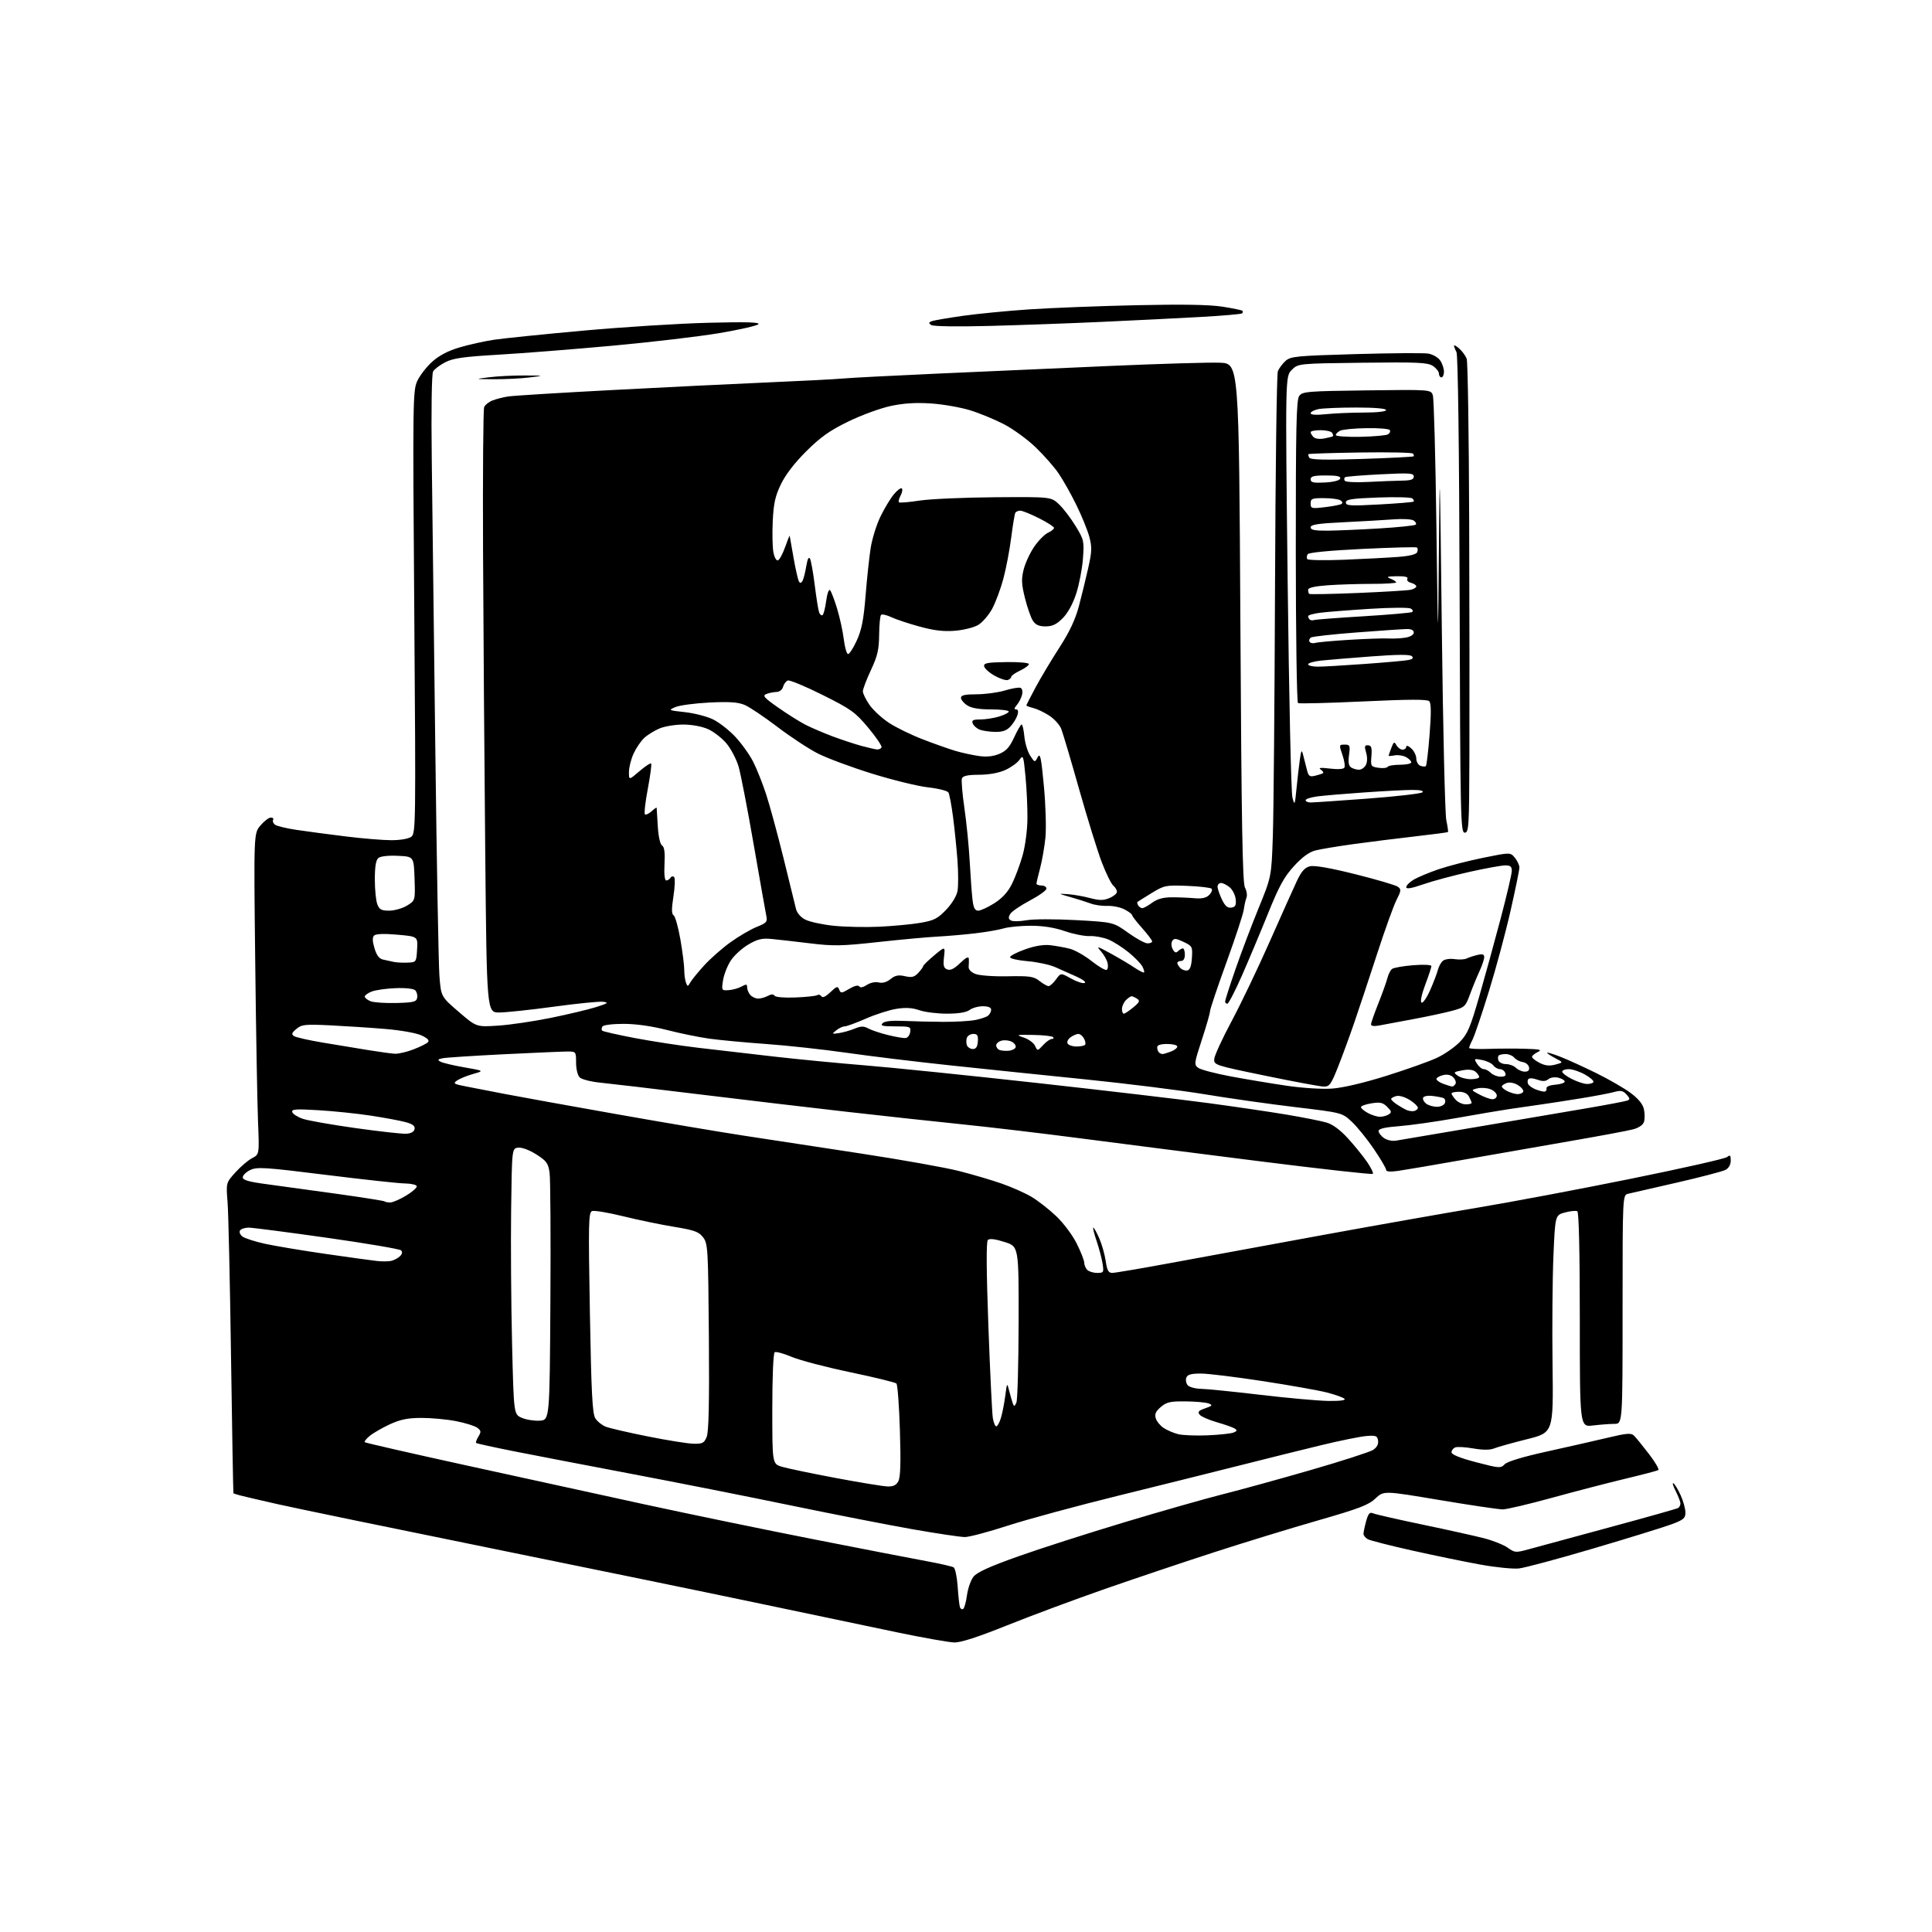 <?xml version="1.0" encoding="UTF-8" standalone="no"?>
<svg 
  version="1.1" 
  xmlns="http://www.w3.org/2000/svg" 
  xmlns:xlink="http://www.w3.org/1999/xlink" 
  xmlns:svg="http://www.w3.org/2000/svg"
  xmlns:rdf="http://www.w3.org/1999/02/22-rdf-syntax-ns#"
  xmlns:cc="http://creativecommons.org/ns#"
  xmlns:dc="http://purl.org/dc/elements/1.1/"
  viewBox="0 0 768 768"
  width="768"
  height="768"
>
<style>svg {background-color: white; }</style>"
<path stroke="none" fill="black" fill-rule="evenodd" d="M379.34,652.90C377.23,652.85 367.18,651.07 357.00,648.96C346.82,646.85 322.30,641.71 302.50,637.53C282.70,633.36 234.32,623.41 195.00,615.42C155.68,607.43 117.65,599.57 110.50,597.96C103.35,596.35 96.49,594.74 95.25,594.40C94.01,594.05 92.91,593.71 92.80,593.63C92.70,593.56 92.26,569.20 91.84,539.50C91.42,509.80 90.80,482.05 90.46,477.84C89.85,470.17 89.85,470.17 93.60,466.02C95.66,463.74 98.64,461.20 100.23,460.38C103.10,458.89 103.10,458.89 102.56,445.70C102.27,438.44 101.76,409.73 101.45,381.91C100.87,331.31 100.87,331.31 103.52,328.16C104.98,326.42 106.84,325.00 107.65,325.00C108.46,325.00 108.87,325.40 108.57,325.89C108.27,326.37 108.58,327.23 109.26,327.79C109.94,328.35 113.88,329.30 118.00,329.91C122.12,330.53 130.90,331.69 137.50,332.50C144.10,333.32 152.23,333.99 155.56,333.99C159.09,334.00 162.39,333.43 163.47,332.64C165.27,331.33 165.31,328.27 164.68,243.39C164.05,159.52 164.11,155.32 165.85,151.50C166.86,149.30 169.53,145.84 171.78,143.81C174.55,141.32 178.07,139.47 182.68,138.10C186.43,136.99 192.65,135.61 196.50,135.04C200.35,134.47 216.32,132.84 232.00,131.42C247.68,130.00 269.95,128.60 281.50,128.31C296.81,127.92 302.22,128.08 301.45,128.89C300.88,129.49 293.90,131.08 285.95,132.42C278.00,133.76 258.90,136.01 243.50,137.42C228.10,138.83 207.72,140.44 198.21,140.99C184.29,141.80 180.17,142.38 177.02,143.99C174.87,145.09 172.68,146.74 172.16,147.67C171.60,148.67 171.39,162.74 171.63,182.43C171.86,200.62 172.49,252.40 173.04,297.50C173.59,342.60 174.33,383.25 174.67,387.84C175.31,396.17 175.31,396.17 182.34,402.22C189.37,408.27 189.37,408.27 197.93,407.71C202.65,407.41 212.12,406.01 219.00,404.61C225.88,403.21 233.97,401.28 237.00,400.32C241.70,398.83 242.10,398.53 239.75,398.22C238.23,398.03 229.46,398.90 220.25,400.16C211.04,401.42 201.25,402.46 198.50,402.48C193.50,402.50 193.50,402.50 192.89,339.00C192.55,304.07 192.16,250.30 192.02,219.50C191.89,188.70 192.08,162.75 192.46,161.84C192.84,160.93 194.35,159.73 195.82,159.17C197.29,158.61 200.07,157.90 202.00,157.60C203.93,157.29 222.60,156.14 243.50,155.04C264.40,153.93 292.30,152.57 305.50,152.00C318.70,151.44 331.98,150.75 335.00,150.47C338.02,150.19 355.12,149.30 373.00,148.50C390.88,147.70 421.70,146.33 441.50,145.46C461.30,144.59 480.88,144.01 485.00,144.19C492.50,144.50 492.50,144.50 493.07,247.50C493.51,327.51 493.92,351.02 494.89,352.83C495.59,354.11 495.86,355.91 495.49,356.83C495.13,357.75 494.65,359.89 494.42,361.59C494.20,363.29 491.10,372.74 487.52,382.59C483.95,392.44 481.02,401.15 481.01,401.95C481.01,402.75 479.54,407.85 477.76,413.29C474.68,422.69 474.61,423.24 476.32,424.49C477.31,425.21 483.15,426.75 489.31,427.90C495.46,429.05 505.45,430.71 511.50,431.60C517.76,432.52 525.52,433.01 529.50,432.73C533.86,432.42 542.06,430.49 551.23,427.62C559.33,425.08 568.37,421.85 571.31,420.46C574.26,419.06 578.29,416.25 580.28,414.21C583.39,411.01 584.45,408.51 588.05,396.00C590.34,388.02 594.18,374.07 596.57,365.00C598.96,355.93 600.94,347.49 600.96,346.25C600.99,344.48 600.44,344.00 598.37,344.00C596.92,344.00 590.51,345.17 584.12,346.59C577.73,348.02 569.46,350.24 565.75,351.53C561.04,353.17 559.00,353.51 559.00,352.65C559.00,351.98 560.36,350.63 562.01,349.65C563.67,348.67 568.16,346.81 571.99,345.50C575.82,344.20 583.78,342.16 589.68,340.96C600.41,338.79 600.41,338.79 602.21,341.01C603.19,342.22 604.00,343.96 603.99,344.86C603.99,345.76 602.41,353.48 600.48,362.00C598.56,370.52 594.68,384.93 591.88,394.00C589.07,403.07 586.15,411.72 585.39,413.20C584.62,414.69 584.00,416.20 584.00,416.56C584.00,416.92 587.49,417.10 591.75,416.95C596.01,416.80 602.65,416.78 606.50,416.91C612.34,417.10 613.13,417.31 611.25,418.22C610.01,418.82 609.00,419.68 609.00,420.13C609.00,420.58 610.35,421.65 612.00,422.50C614.18,423.63 615.90,423.82 618.25,423.20C621.50,422.34 621.50,422.34 618.25,420.65C616.46,419.71 615.00,418.74 615.00,418.49C615.00,418.24 617.36,418.95 620.25,420.07C623.14,421.20 629.55,424.12 634.50,426.56C639.45,428.99 645.60,432.54 648.16,434.44C651.27,436.74 653.04,438.89 653.48,440.92C653.85,442.59 653.86,444.86 653.51,445.96C653.12,447.18 651.45,448.33 649.19,448.93C647.16,449.47 636.27,451.51 625.00,453.46C613.73,455.41 594.60,458.76 582.50,460.89C570.40,463.03 558.36,465.08 555.75,465.45C552.54,465.90 551.00,465.76 551.00,465.02C551.00,464.41 548.80,460.67 546.10,456.70C543.41,452.74 539.47,447.88 537.35,445.91C533.50,442.32 533.50,442.32 515.00,440.11C504.82,438.90 488.62,436.61 479.00,435.01C469.38,433.42 447.77,430.72 431.00,429.02C414.23,427.32 389.93,424.80 377.00,423.42C364.07,422.05 345.85,419.83 336.50,418.49C327.15,417.16 312.75,415.58 304.50,415.00C296.25,414.41 286.12,413.46 282.00,412.89C277.88,412.32 270.25,410.76 265.05,409.42C259.03,407.88 252.78,407.00 247.85,407.00C243.45,407.00 239.83,407.46 239.46,408.07C239.10,408.65 239.06,409.39 239.37,409.70C239.68,410.01 245.46,411.33 252.22,412.62C258.97,413.91 270.35,415.66 277.50,416.50C284.65,417.34 298.15,418.90 307.50,419.98C316.85,421.05 333.16,422.63 343.75,423.49C354.33,424.34 385.16,427.50 412.25,430.50C439.34,433.50 470.05,437.11 480.50,438.52C490.95,439.93 504.90,441.98 511.50,443.09C518.10,444.20 525.21,445.61 527.31,446.23C529.77,446.95 532.78,449.17 535.81,452.50C538.39,455.32 541.80,459.53 543.40,461.84C544.99,464.15 546.03,466.30 545.71,466.63C545.38,466.95 525.18,464.70 500.81,461.63C476.44,458.55 444.35,454.45 429.50,452.51C414.65,450.57 393.73,448.09 383.00,446.99C372.27,445.90 351.35,443.62 336.50,441.94C321.65,440.25 295.10,437.11 277.50,434.96C259.90,432.81 242.43,430.75 238.68,430.38C234.92,430.01 231.21,429.07 230.43,428.28C229.62,427.48 229.00,424.93 229.00,422.43C229.00,418.10 228.93,418.00 225.75,417.99C223.96,417.99 212.60,418.47 200.50,419.07C188.40,419.67 177.38,420.39 176.01,420.66C173.98,421.07 173.81,421.32 175.10,422.04C175.97,422.52 180.24,423.54 184.59,424.29C192.50,425.67 192.50,425.67 188.03,426.93C185.57,427.63 182.72,428.79 181.69,429.51C180.00,430.69 180.35,430.92 185.16,431.86C188.10,432.44 195.22,433.82 201.00,434.93C206.78,436.04 226.57,439.62 245.00,442.88C263.43,446.15 286.15,449.98 295.50,451.41C304.85,452.83 325.77,456.03 342.00,458.51C358.23,460.98 375.89,464.13 381.24,465.50C386.60,466.86 394.21,469.11 398.14,470.48C402.07,471.85 407.36,474.19 409.89,475.67C412.43,477.16 416.86,480.60 419.74,483.32C422.70,486.11 426.29,490.90 427.99,494.29C429.65,497.61 431.00,501.06 431.00,501.96C431.00,502.86 431.54,504.14 432.20,504.80C432.86,505.46 434.63,506.00 436.14,506.00C438.74,506.00 438.84,505.81 438.28,502.25C437.95,500.19 436.88,496.14 435.90,493.25C434.91,490.36 434.33,488.00 434.61,488.00C434.89,488.00 435.95,489.91 436.97,492.25C438.00,494.59 439.15,498.64 439.53,501.25C440.08,505.03 440.62,506.00 442.15,506.00C443.21,506.00 453.84,504.19 465.79,501.98C477.73,499.77 504.60,494.83 525.50,491.00C546.40,487.18 574.30,482.25 587.50,480.04C600.70,477.84 628.08,472.68 648.33,468.57C668.59,464.47 685.81,460.58 686.58,459.93C687.74,458.97 688.00,459.22 688.00,461.34C688.00,462.93 687.20,464.36 685.93,465.04C684.80,465.64 676.14,467.91 666.68,470.08C657.23,472.24 648.49,474.25 647.25,474.53C645.00,475.04 645.00,475.04 645.00,520.52C645.00,566.00 645.00,566.00 641.75,566.01C639.96,566.01 636.14,566.30 633.25,566.65C628.00,567.28 628.00,567.28 628.00,524.70C628.00,498.06 627.63,481.89 627.02,481.51C626.49,481.18 624.28,481.39 622.13,481.97C618.21,483.02 618.21,483.02 617.51,499.26C617.13,508.19 616.97,527.65 617.16,542.49C617.50,569.48 617.50,569.48 607.00,572.11C601.23,573.55 595.37,575.19 593.98,575.75C592.29,576.44 589.58,576.45 585.72,575.79C582.56,575.24 579.30,575.05 578.49,575.37C577.67,575.68 577.00,576.56 577.00,577.31C577.00,578.21 580.37,579.58 586.75,581.25C595.96,583.66 596.59,583.71 598.12,582.08C599.14,581.00 605.29,579.13 614.62,577.07C622.81,575.27 633.71,572.79 638.85,571.57C646.81,569.68 648.41,569.55 649.59,570.73C650.35,571.49 653.01,574.76 655.49,577.99C657.98,581.23 659.65,584.10 659.20,584.38C658.75,584.66 652.78,586.22 645.94,587.86C639.10,589.50 626.00,592.90 616.84,595.42C607.68,597.94 598.91,600.00 597.34,600.01C595.78,600.01 584.50,598.34 572.27,596.29C550.05,592.56 550.05,592.56 546.77,595.66C544.04,598.25 540.29,599.69 524.00,604.37C513.27,607.45 494.82,613.10 483.00,616.93C471.18,620.75 451.60,627.33 439.50,631.54C427.40,635.75 409.78,642.31 400.34,646.10C388.74,650.76 381.93,652.97 379.34,652.90zM382.86,639.59C383.34,639.29 384.03,636.83 384.39,634.13C384.75,631.43 385.91,628.12 386.97,626.77C388.35,625.01 393.37,622.73 404.70,618.70C413.39,615.61 432.43,609.50 447.00,605.12C461.57,600.74 479.12,595.74 486.00,594.01C492.88,592.29 508.62,587.95 521.00,584.37C533.38,580.79 544.54,577.19 545.81,576.37C547.31,575.40 548.01,574.10 547.81,572.69C547.54,570.76 546.99,570.54 543.17,570.84C540.79,571.03 532.69,572.67 525.17,574.49C517.65,576.31 503.40,579.85 493.50,582.36C483.60,584.87 461.77,590.30 445.00,594.44C428.23,598.57 408.24,603.99 400.58,606.48C392.93,608.96 385.27,611.00 383.56,611.00C381.85,611.00 372.59,609.62 362.98,607.94C353.37,606.25 331.55,601.99 314.50,598.46C297.45,594.93 269.10,589.31 251.50,585.98C233.90,582.64 212.79,578.58 204.59,576.96C196.38,575.33 189.49,573.82 189.27,573.60C189.04,573.38 189.46,572.22 190.18,571.04C191.32,569.17 191.26,568.70 189.70,567.54C188.71,566.81 184.89,565.62 181.20,564.91C177.52,564.20 171.33,563.63 167.45,563.64C162.06,563.67 159.10,564.27 154.95,566.19C151.95,567.58 148.38,569.64 147.00,570.77C145.62,571.90 144.72,573.04 145.00,573.30C145.28,573.56 163.28,577.68 185.00,582.44C206.72,587.21 238.90,594.24 256.50,598.07C274.10,601.89 304.25,608.12 323.50,611.90C342.75,615.69 362.88,619.59 368.23,620.57C373.59,621.56 378.47,622.67 379.09,623.05C379.70,623.44 380.42,626.84 380.68,630.62C380.94,634.41 381.34,638.09 381.57,638.81C381.80,639.54 382.38,639.88 382.86,639.59zM603.76,623.49C601.42,623.74 594.58,623.05 588.56,621.96C582.54,620.88 570.40,618.38 561.58,616.41C552.76,614.44 544.74,612.40 543.77,611.88C542.80,611.36 542.00,610.38 542.01,609.71C542.01,609.05 542.49,606.78 543.07,604.67C543.92,601.63 544.49,600.99 545.82,601.57C546.74,601.97 555.60,603.99 565.50,606.06C575.40,608.12 586.41,610.57 589.96,611.49C593.51,612.41 597.74,614.10 599.36,615.25C602.18,617.26 602.51,617.29 607.90,615.80C610.98,614.94 625.35,611.04 639.84,607.13C654.32,603.22 666.58,599.76 667.09,599.45C667.59,599.14 668.00,598.33 668.00,597.65C668.00,596.98 667.15,594.76 666.11,592.72C665.08,590.69 664.67,589.30 665.22,589.63C665.76,589.97 667.05,592.10 668.08,594.37C669.11,596.64 669.97,599.71 669.98,601.18C670.00,603.52 669.30,604.12 664.47,605.93C661.43,607.06 647.49,611.38 633.48,615.51C619.48,619.65 606.11,623.24 603.76,623.49zM352.71,590.88C355.08,590.97 356.24,590.42 357.11,588.80C357.95,587.22 358.13,581.48 357.73,568.69C357.43,558.84 356.80,550.41 356.34,549.97C355.88,549.52 347.63,547.50 338.02,545.49C328.40,543.48 317.92,540.73 314.72,539.38C311.53,538.04 308.48,537.20 307.96,537.53C307.40,537.87 307.00,547.18 307.00,560.02C307.00,581.92 307.00,581.92 310.84,583.07C312.95,583.70 322.52,585.69 332.09,587.50C341.67,589.30 350.95,590.82 352.71,590.88zM275.63,573.90C279.25,573.99 279.90,573.65 280.91,571.21C281.74,569.22 281.99,557.76 281.79,531.46C281.51,496.33 281.40,494.37 279.51,491.88C277.81,489.64 276.13,489.03 268.01,487.69C262.78,486.84 253.64,484.94 247.70,483.48C241.76,482.02 236.20,481.09 235.34,481.42C233.95,481.96 233.86,486.27 234.49,521.76C235.06,553.89 235.48,561.94 236.65,563.79C237.45,565.06 239.32,566.56 240.80,567.14C242.29,567.72 249.80,569.46 257.50,571.00C265.20,572.54 273.36,573.85 275.63,573.90zM480.00,570.57C484.68,570.37 489.33,569.87 490.33,569.47C491.78,568.88 491.88,568.54 490.83,567.87C490.10,567.40 486.92,566.28 483.77,565.38C480.61,564.48 477.52,563.12 476.89,562.37C475.97,561.26 476.40,560.76 479.07,559.83C481.98,558.81 482.15,558.57 480.45,557.90C479.38,557.48 475.26,557.11 471.31,557.07C465.17,557.01 463.72,557.34 461.43,559.31C459.39,561.07 458.91,562.15 459.45,563.84C459.83,565.06 461.25,566.78 462.60,567.66C463.95,568.54 466.50,569.64 468.28,570.09C470.05,570.55 475.32,570.76 480.00,570.57zM396.04,567.00C396.48,567.00 397.30,565.54 397.85,563.75C398.41,561.96 399.19,558.02 399.59,555.00C400.31,549.50 400.31,549.50 401.20,553.00C401.69,554.92 402.34,557.17 402.65,558.00C403.10,559.20 403.38,559.10 404.04,557.50C404.49,556.40 404.88,542.00 404.92,525.50C404.97,495.50 404.97,495.50 399.33,493.71C395.56,492.51 393.35,492.25 392.68,492.92C392.02,493.58 392.09,504.99 392.90,527.21C393.57,545.52 394.37,561.96 394.67,563.75C394.98,565.54 395.59,567.00 396.04,567.00zM214.50,564.74C218.50,564.50 218.50,564.50 218.79,517.50C218.95,491.65 218.81,468.56 218.47,466.18C217.93,462.40 217.28,461.50 213.18,458.89C210.44,457.16 207.46,456.04 206.00,456.21C203.50,456.50 203.50,456.50 203.18,481.00C203.01,494.48 203.17,518.26 203.55,533.85C204.23,562.19 204.23,562.19 207.37,563.58C209.09,564.35 212.30,564.86 214.50,564.74zM527.95,556.89C532.70,556.96 535.05,556.65 534.44,556.04C533.91,555.51 530.79,554.39 527.49,553.55C524.20,552.70 512.73,550.67 502.00,549.02C491.27,547.37 480.19,546.01 477.36,546.01C473.52,546.00 472.05,546.41 471.59,547.63C471.25,548.52 471.48,549.87 472.11,550.63C472.73,551.38 475.10,552.03 477.37,552.08C479.64,552.12 490.27,553.19 501.00,554.46C511.73,555.73 523.85,556.82 527.95,556.89zM155.50,501.22C156.60,500.98 158.16,500.16 158.96,499.40C159.90,498.51 160.07,497.67 159.44,497.04C158.91,496.51 145.67,494.26 130.02,492.04C114.36,489.82 100.33,488.00 98.84,488.00C97.34,488.00 95.80,488.52 95.41,489.15C95.01,489.79 95.47,490.87 96.42,491.57C97.38,492.26 101.38,493.55 105.33,494.42C109.27,495.29 120.15,497.11 129.50,498.46C138.85,499.81 148.07,501.08 150.00,501.28C151.93,501.49 154.40,501.46 155.50,501.22zM155.13,478.00C156.11,478.00 158.96,476.77 161.46,475.26C163.96,473.75 165.85,472.06 165.67,471.51C165.48,470.95 163.35,470.47 160.92,470.44C158.49,470.41 144.35,468.87 129.49,467.02C105.26,464.00 102.18,463.81 99.49,465.09C97.85,465.88 96.50,467.19 96.50,468.00C96.50,469.10 98.88,469.79 106.00,470.73C111.22,471.43 123.82,473.16 134.00,474.58C144.17,476.00 152.68,477.35 152.91,477.58C153.14,477.81 154.14,478.00 155.13,478.00zM554.90,453.43C556.33,453.18 570.77,450.73 587.00,447.99C603.23,445.26 623.02,441.89 631.00,440.51C638.98,439.14 646.12,437.78 646.89,437.49C648.02,437.06 647.96,436.61 646.57,435.08C645.18,433.54 644.27,433.36 641.61,434.10C639.82,434.59 633.89,435.72 628.43,436.60C622.97,437.49 615.80,438.60 612.50,439.06C609.20,439.53 603.58,440.34 600.00,440.87C596.42,441.40 586.98,443.00 579.00,444.43C571.02,445.85 560.79,447.31 556.25,447.66C550.49,448.10 548.00,448.69 548.00,449.59C548.00,450.30 548.97,451.56 550.15,452.39C551.33,453.22 553.46,453.69 554.90,453.43zM161.49,450.68C163.42,450.56 164.60,449.90 164.80,448.81C165.04,447.57 164.05,446.82 161.18,446.05C159.01,445.46 152.80,444.31 147.37,443.48C141.94,442.65 132.60,441.68 126.61,441.33C117.49,440.78 115.80,440.91 116.19,442.09C116.44,442.87 118.37,444.07 120.46,444.77C122.55,445.47 131.97,447.12 141.38,448.44C150.80,449.77 159.85,450.77 161.49,450.68zM548.50,443.94C549.60,443.96 551.17,443.54 552.00,443.02C553.29,442.20 553.21,441.78 551.43,439.99C549.72,438.28 548.63,438.03 545.18,438.59C542.88,438.95 541.00,439.63 541.00,440.10C541.00,440.56 542.24,441.61 543.75,442.43C545.26,443.25 547.40,443.93 548.50,443.94zM561.92,441.69C562.70,441.59 563.46,441.05 563.62,440.50C563.78,439.95 562.38,438.52 560.51,437.33C558.53,436.07 556.24,435.39 555.05,435.70C553.92,435.99 553.00,436.52 553.00,436.88C553.00,437.23 554.01,438.19 555.25,439.01C556.49,439.83 558.17,440.81 559.00,441.19C559.83,441.57 561.14,441.80 561.92,441.69zM571.14,439.97C572.62,439.99 574.05,439.32 574.38,438.46C574.70,437.62 574.41,436.72 573.73,436.46C573.05,436.21 571.05,435.84 569.29,435.64C567.51,435.43 565.91,435.77 565.70,436.39C565.49,437.00 566.04,438.05 566.91,438.72C567.79,439.39 569.69,439.95 571.14,439.97zM582.65,439.00C583.94,439.00 585.00,438.75 585.00,438.43C585.00,438.12 584.53,437.00 583.96,435.93C583.30,434.69 581.87,434.00 579.96,434.00C578.33,434.00 577.00,434.30 577.00,434.67C577.00,435.04 577.74,436.17 578.65,437.17C579.57,438.18 581.37,439.00 582.65,439.00zM593.25,436.96C594.21,436.98 595.00,436.31 595.00,435.48C595.00,434.64 593.84,433.51 592.43,432.97C591.02,432.44 588.70,432.29 587.28,432.64C584.70,433.29 584.70,433.29 588.10,435.10C589.97,436.10 592.29,436.94 593.25,436.96zM603.19,434.93C604.12,434.97 605.15,434.57 605.47,434.04C605.80,433.52 604.95,432.36 603.58,431.46C602.11,430.50 600.26,430.10 599.05,430.48C597.92,430.84 597.00,431.49 597.00,431.91C597.00,432.34 598.01,433.18 599.25,433.78C600.49,434.38 602.26,434.90 603.19,434.93zM613.75,433.94C614.44,433.97 614.89,433.44 614.75,432.75C614.59,431.97 615.90,431.38 618.25,431.19C620.31,431.02 622.00,430.47 622.00,429.96C622.00,429.45 620.87,428.75 619.49,428.41C618.06,428.05 616.34,428.30 615.51,428.99C614.43,429.89 613.25,429.94 611.04,429.16C609.19,428.52 607.82,428.48 607.46,429.06C607.14,429.58 607.18,430.48 607.54,431.07C607.91,431.66 609.17,432.53 610.35,433.01C611.53,433.48 613.06,433.90 613.75,433.94zM526.12,431.93C524.68,431.89 514.27,429.95 503.00,427.62C482.91,423.48 482.50,423.35 482.68,420.95C482.78,419.60 485.87,412.88 489.55,406.00C493.23,399.12 500.02,384.95 504.64,374.50C509.26,364.05 514.14,353.15 515.50,350.27C517.33,346.39 518.65,344.87 520.68,344.37C522.47,343.92 528.66,344.99 538.75,347.51C547.18,349.62 554.79,351.86 555.66,352.49C557.07,353.52 557.01,354.05 555.15,357.71C554.01,359.95 550.53,369.59 547.43,379.14C544.33,388.69 540.24,401.00 538.35,406.50C536.46,412.00 533.53,419.99 531.83,424.25C529.06,431.22 528.48,431.99 526.12,431.93zM577.19,431.92C577.57,431.96 578.19,431.51 578.56,430.90C578.93,430.30 578.55,429.12 577.70,428.27C576.69,427.26 575.29,426.96 573.58,427.39C572.16,427.75 571.00,428.44 571.00,428.94C571.00,429.43 572.24,430.29 573.75,430.84C575.26,431.39 576.81,431.88 577.19,431.92zM630.69,430.89C631.90,430.95 633.12,430.62 633.40,430.16C633.69,429.70 632.19,428.35 630.07,427.16C627.96,425.97 625.05,425.00 623.61,425.00C622.18,425.00 621.00,425.45 621.00,425.99C621.00,426.54 622.69,427.84 624.75,428.88C626.81,429.93 629.49,430.83 630.69,430.89zM584.69,429.00C586.51,429.00 588.00,428.61 588.00,428.12C588.00,427.64 587.33,426.69 586.51,426.01C585.53,425.20 583.73,425.02 581.27,425.48C577.76,426.14 577.64,426.27 579.45,427.59C580.51,428.37 582.87,429.00 584.69,429.00zM596.54,428.00C598.26,428.00 598.77,427.58 598.36,426.50C598.05,425.68 597.10,425.00 596.25,425.00C595.41,425.00 594.22,424.33 593.61,423.51C593.00,422.70 590.99,421.73 589.15,421.37C585.92,420.73 585.85,420.79 587.14,422.86C587.88,424.03 589.08,425.00 589.81,425.00C590.54,425.00 591.82,425.68 592.64,426.50C593.47,427.32 595.22,428.00 596.54,428.00zM606.14,426.00C607.51,426.00 608.04,425.44 607.81,424.25C607.63,423.29 606.50,422.36 605.31,422.19C604.12,422.02 602.61,421.23 601.95,420.44C601.29,419.65 599.76,419.00 598.54,419.00C597.33,419.00 596.06,419.27 595.74,419.60C595.41,419.93 595.38,420.83 595.68,421.60C595.97,422.37 597.32,423.00 598.68,423.00C600.03,423.00 601.82,423.68 602.64,424.50C603.47,425.32 605.04,426.00 606.14,426.00zM157.00,418.88C158.38,418.94 161.64,418.19 164.26,417.19C166.87,416.20 169.49,414.91 170.07,414.33C170.80,413.60 170.06,412.78 167.60,411.62C165.59,410.66 159.48,409.56 153.29,409.04C147.36,408.54 137.47,407.89 131.33,407.59C121.24,407.11 119.93,407.25 117.83,409.01C115.96,410.57 115.77,411.14 116.87,411.86C117.62,412.36 122.80,413.53 128.37,414.46C133.94,415.39 142.10,416.74 146.50,417.45C150.90,418.17 155.62,418.81 157.00,418.88zM462.10,419.00C462.52,419.00 464.02,418.56 465.43,418.02C466.85,417.49 468.00,416.59 468.00,416.02C468.00,415.46 466.20,415.00 464.00,415.00C461.33,415.00 460.00,415.44 460.00,416.33C460.00,417.07 460.30,417.97 460.67,418.33C461.03,418.70 461.68,419.00 462.10,419.00zM400.92,417.69C402.26,417.59 403.52,416.97 403.73,416.32C403.95,415.67 403.27,414.68 402.22,414.12C401.18,413.56 399.35,413.36 398.16,413.67C396.97,413.98 396.00,414.82 396.00,415.53C396.00,416.25 396.56,417.07 397.25,417.36C397.94,417.65 399.59,417.80 400.92,417.69zM414.66,415.43C415.89,414.09 417.45,413.00 418.12,413.00C418.79,413.00 419.00,412.67 418.59,412.26C418.19,411.85 414.62,411.46 410.68,411.40C403.92,411.28 403.70,411.34 407.00,412.46C408.93,413.11 410.93,414.59 411.45,415.74C412.41,417.85 412.41,417.85 414.66,415.43zM386.72,417.00C387.98,417.00 388.56,416.13 388.71,414.00C388.88,411.60 388.52,411.00 386.93,411.00C385.83,411.00 384.68,411.68 384.36,412.50C384.05,413.32 384.05,414.68 384.36,415.50C384.68,416.32 385.74,417.00 386.72,417.00zM427.89,416.00C429.42,416.00 430.95,415.72 431.30,415.37C431.65,415.02 431.48,413.90 430.93,412.87C430.38,411.84 429.36,411.00 428.66,411.00C427.96,411.00 426.55,411.61 425.54,412.35C424.52,413.09 424.01,414.21 424.41,414.85C424.80,415.48 426.37,416.00 427.89,416.00zM360.00,412.64C360.82,412.55 361.64,411.47 361.82,410.24C362.12,408.12 361.79,408.00 355.87,408.00C350.85,408.00 349.85,407.75 350.85,406.75C351.69,405.91 354.48,405.61 359.30,405.83C363.26,406.01 370.32,406.18 375.00,406.20C379.68,406.22 385.30,405.91 387.50,405.50C389.70,405.09 392.06,404.31 392.75,403.76C393.44,403.21 394.00,402.14 394.00,401.38C394.00,400.49 392.83,400.00 390.69,400.00C388.87,400.00 386.51,400.66 385.44,401.47C384.17,402.43 381.08,402.94 376.50,402.95C372.65,402.96 367.70,402.35 365.50,401.59C362.65,400.60 360.02,400.44 356.34,401.03C353.50,401.48 348.02,403.24 344.17,404.93C340.32,406.62 336.54,408.00 335.77,408.00C335.01,408.00 333.51,408.70 332.44,409.56C330.59,411.04 330.64,411.10 333.50,410.67C335.15,410.43 337.94,409.64 339.69,408.92C342.28,407.85 343.34,407.84 345.25,408.87C346.55,409.56 350.06,410.73 353.05,411.46C356.05,412.20 359.18,412.73 360.00,412.64zM548.25,407.65C546.25,408.03 545.00,407.86 545.00,407.21C545.00,406.63 546.32,402.85 547.93,398.83C549.53,394.80 551.15,390.28 551.52,388.79C551.89,387.30 552.71,385.67 553.35,385.18C553.98,384.68 557.76,384.01 561.75,383.69C565.91,383.36 569.00,383.51 569.00,384.04C569.00,384.54 567.90,387.88 566.55,391.45C565.10,395.33 564.50,398.19 565.08,398.55C565.61,398.88 567.15,396.65 568.50,393.61C569.84,390.56 571.23,386.95 571.57,385.57C571.91,384.20 572.82,382.56 573.59,381.93C574.35,381.29 576.45,380.99 578.24,381.27C580.03,381.54 582.17,381.43 583.00,381.02C583.83,380.61 585.74,379.98 587.25,379.62C589.34,379.12 590.00,379.33 590.00,380.49C590.00,381.33 589.12,383.93 588.04,386.26C586.97,388.59 585.27,392.72 584.28,395.44C582.59,400.08 582.18,400.46 577.49,401.74C574.75,402.50 567.77,404.00 562.00,405.08C556.23,406.16 550.04,407.31 548.25,407.65zM446.75,402.96C447.16,402.94 448.85,401.81 450.50,400.45C453.01,398.38 453.25,397.81 452.00,397.00C451.18,396.47 450.19,396.02 449.82,396.02C449.45,396.01 448.44,396.71 447.57,397.57C446.71,398.44 446.00,400.01 446.00,401.07C446.00,402.13 446.34,402.98 446.75,402.96zM157.49,398.71C164.39,398.53 165.53,398.25 165.83,396.64C166.03,395.62 165.68,394.28 165.07,393.67C164.41,393.01 161.20,392.65 157.22,392.81C153.53,392.95 149.26,393.56 147.75,394.15C146.24,394.75 145.00,395.65 145.00,396.15C145.00,396.65 146.01,397.48 147.25,397.99C148.49,398.50 153.10,398.82 157.49,398.71zM487.88,399.00C487.40,399.00 487.00,398.60 487.00,398.11C487.00,397.62 488.81,391.96 491.03,385.54C493.25,379.11 497.39,368.15 500.24,361.18C505.42,348.50 505.42,348.50 505.97,332.50C506.28,323.70 506.67,278.98 506.84,233.12C507.01,187.27 507.51,148.79 507.96,147.62C508.40,146.46 509.77,144.60 510.99,143.50C513.04,141.66 515.20,141.44 538.85,140.76C552.96,140.36 565.95,140.26 567.72,140.55C569.49,140.84 571.63,142.06 572.47,143.26C573.31,144.46 574.00,146.47 574.00,147.72C574.00,148.98 573.55,150.00 573.00,150.00C572.45,150.00 572.00,149.34 572.00,148.52C572.00,147.71 570.91,146.33 569.58,145.46C567.49,144.09 563.61,143.92 541.60,144.19C516.04,144.50 516.04,144.50 513.48,147.06C510.92,149.62 510.92,149.62 511.87,231.56C512.39,276.63 513.24,315.07 513.75,317.00C514.64,320.33 514.72,320.16 515.38,313.50C515.76,309.65 516.35,304.48 516.70,302.00C517.24,298.18 517.44,297.88 517.99,300.00C518.35,301.38 519.01,303.96 519.45,305.74C520.15,308.61 520.54,308.91 522.87,308.35C524.32,308.00 525.71,307.53 525.97,307.30C526.23,307.08 525.78,306.44 524.97,305.89C523.95,305.19 525.06,305.08 528.64,305.52C531.74,305.90 534.03,305.76 534.41,305.15C534.75,304.59 534.41,302.30 533.63,300.07C532.26,296.09 532.28,296.00 534.52,296.00C536.62,296.00 536.76,296.33 536.26,300.10C535.87,303.00 536.12,304.46 537.10,305.09C537.87,305.57 539.27,305.98 540.21,305.98C541.16,305.99 542.38,305.16 542.93,304.13C543.55,302.97 543.60,301.08 543.06,299.20C542.32,296.64 542.45,296.16 543.84,296.26C545.16,296.36 545.43,297.24 545.16,300.57C544.83,304.58 544.95,304.77 547.95,305.21C549.68,305.46 551.32,305.29 551.60,304.83C551.89,304.37 554.12,304.00 556.56,304.00C559.00,304.00 561.00,303.57 561.00,303.04C561.00,302.50 560.05,301.56 558.89,300.94C557.73,300.32 555.70,300.02 554.39,300.27C553.07,300.52 552.00,300.59 552.00,300.43C552.00,300.26 552.48,298.86 553.07,297.32C554.02,294.82 554.25,294.70 555.12,296.25C555.66,297.21 556.75,298.00 557.55,298.00C558.35,298.00 559.00,297.48 559.00,296.85C559.00,296.19 559.87,296.47 561.00,297.50C562.10,298.50 563.00,300.32 563.00,301.55C563.00,302.78 563.74,304.07 564.64,304.42C565.55,304.76 566.52,304.81 566.81,304.52C567.10,304.23 567.77,298.56 568.29,291.91C568.96,283.34 568.91,279.51 568.14,278.74C567.35,277.95 560.10,277.97 541.93,278.83C528.12,279.47 516.44,279.77 515.97,279.48C515.50,279.19 515.11,252.03 515.10,219.12C515.08,169.79 515.32,158.95 516.46,157.39C517.74,155.64 519.70,155.48 543.33,155.18C568.82,154.85 568.82,154.85 569.58,157.18C570.00,158.45 570.63,181.77 570.99,209.00C571.64,258.50 571.64,258.50 571.98,219.00C572.31,181.43 572.36,182.97 573.15,250.50C573.61,289.55 574.41,323.52 574.92,325.99C575.44,328.46 575.74,330.60 575.59,330.75C575.44,330.90 569.50,331.68 562.41,332.49C555.31,333.30 544.33,334.68 538.00,335.55C531.67,336.42 524.85,337.56 522.84,338.08C520.38,338.72 517.58,340.77 514.34,344.33C510.47,348.57 508.41,352.32 504.08,363.07C501.10,370.46 496.43,381.56 493.71,387.75C490.99,393.94 488.37,399.00 487.88,399.00zM301.32,396.96C302.31,396.98 304.06,396.50 305.19,395.90C306.56,395.16 307.46,395.13 307.88,395.80C308.24,396.39 311.75,396.69 316.18,396.51C320.40,396.34 324.31,395.93 324.86,395.59C325.41,395.25 326.17,395.46 326.54,396.07C326.98,396.77 328.24,396.18 330.08,394.42C332.58,392.03 333.02,391.90 333.59,393.37C334.19,394.93 334.50,394.90 337.59,393.08C339.65,391.86 341.18,391.49 341.56,392.10C341.95,392.73 343.08,392.52 344.59,391.53C345.98,390.62 347.97,390.20 349.31,390.54C350.80,390.92 352.47,390.44 353.99,389.21C355.83,387.72 357.11,387.46 359.73,388.05C362.47,388.67 363.46,388.42 365.05,386.72C366.12,385.57 367.00,384.35 367.00,384.02C367.00,383.69 368.97,381.78 371.37,379.77C375.74,376.12 375.74,376.12 375.26,380.41C374.87,383.88 375.11,384.83 376.56,385.38C377.80,385.86 379.34,385.09 381.67,382.84C383.87,380.70 385.04,380.10 385.12,381.05C385.18,381.85 385.15,383.29 385.05,384.25C384.94,385.33 385.96,386.44 387.69,387.14C389.29,387.79 394.83,388.20 400.54,388.09C409.35,387.91 410.91,388.14 413.20,389.94C414.64,391.07 416.27,392.00 416.82,392.00C417.38,392.00 418.70,390.81 419.76,389.35C421.69,386.70 421.69,386.70 425.73,388.97C427.96,390.22 430.39,391.02 431.14,390.76C431.91,390.49 430.56,389.41 428.00,388.25C425.52,387.14 421.70,385.43 419.50,384.46C417.30,383.48 412.35,382.42 408.50,382.09C404.65,381.77 401.51,381.05 401.51,380.50C401.52,379.95 404.22,378.55 407.51,377.38C411.38,376.00 414.90,375.42 417.50,375.73C419.70,375.99 423.16,376.61 425.19,377.12C427.22,377.63 431.16,379.85 433.96,382.07C436.76,384.28 439.45,385.84 439.93,385.54C440.42,385.24 440.57,383.99 440.27,382.75C439.97,381.51 438.77,379.43 437.61,378.11C435.71,375.97 436.10,376.06 441.50,379.02C444.80,380.83 449.05,383.35 450.94,384.63C452.84,385.90 454.56,386.77 454.77,386.56C454.99,386.35 454.68,385.26 454.08,384.15C453.49,383.04 451.05,380.54 448.67,378.59C446.29,376.64 442.67,374.34 440.62,373.48C438.56,372.63 435.22,372.01 433.19,372.10C431.16,372.20 426.70,371.32 423.28,370.14C419.15,368.72 414.62,368.00 409.77,368.00C405.77,368.00 400.91,368.47 398.99,369.05C397.07,369.63 391.90,370.52 387.50,371.03C383.10,371.54 376.35,372.12 372.50,372.32C368.65,372.52 358.10,373.49 349.06,374.48C334.64,376.07 331.33,376.13 322.06,375.00C316.25,374.29 309.36,373.51 306.75,373.26C302.90,372.89 301.15,373.31 297.48,375.46C294.99,376.92 291.86,379.77 290.52,381.81C289.18,383.84 287.79,387.36 287.43,389.64C286.79,393.70 286.83,393.77 289.64,393.60C291.21,393.50 293.51,392.86 294.75,392.18C296.66,391.12 297.00,391.17 297.00,392.51C297.00,393.37 297.56,394.72 298.25,395.50C298.94,396.29 300.32,396.94 301.32,396.96zM274.43,390.49C275.02,389.46 277.52,386.39 280.00,383.68C282.48,380.97 287.20,376.82 290.50,374.47C293.80,372.11 298.45,369.40 300.84,368.45C304.71,366.90 305.12,366.43 304.63,364.10C304.33,362.67 302.07,349.92 299.61,335.76C297.16,321.60 294.45,307.65 293.61,304.76C292.76,301.87 290.62,297.75 288.86,295.62C287.09,293.49 283.81,290.91 281.57,289.89C279.14,288.79 275.16,288.04 271.72,288.02C268.54,288.01 264.27,288.70 262.23,289.55C260.19,290.40 257.45,292.09 256.13,293.30C254.81,294.51 252.91,297.30 251.89,299.50C250.87,301.70 250.03,305.00 250.02,306.83C250.00,310.16 250.00,310.16 254.17,306.58C256.47,304.62 258.56,303.23 258.83,303.50C259.10,303.77 258.51,308.28 257.52,313.52C256.53,318.77 256.01,323.34 256.36,323.69C256.70,324.04 257.89,323.50 258.99,322.51C260.10,321.51 261.01,320.87 261.03,321.10C261.04,321.32 261.24,324.61 261.48,328.41C261.73,332.58 262.42,335.64 263.20,336.12C264.10,336.68 264.39,338.88 264.15,343.46C263.95,347.51 264.21,350.00 264.85,350.00C265.42,350.00 266.18,349.51 266.55,348.91C266.92,348.31 267.57,348.20 267.99,348.66C268.41,349.12 268.28,352.57 267.70,356.33C266.92,361.36 266.94,363.35 267.78,363.86C268.40,364.25 269.61,368.55 270.46,373.41C271.31,378.28 272.00,383.74 272.00,385.55C272.00,387.36 272.31,389.63 272.68,390.61C273.32,392.28 273.42,392.27 274.43,390.49zM471.98,385.77C473.03,385.57 473.59,384.03 473.80,380.81C474.09,376.32 473.97,376.08 470.46,374.41C467.45,372.98 466.67,372.92 465.98,374.04C465.51,374.80 465.59,376.23 466.16,377.30C466.91,378.70 467.48,378.92 468.29,378.11C468.90,377.50 469.76,377.00 470.20,377.00C470.64,377.00 471.00,378.12 471.00,379.50C471.00,381.06 470.43,382.00 469.50,382.00C468.68,382.00 468.00,382.36 468.00,382.80C468.00,383.24 468.55,384.15 469.23,384.83C469.91,385.51 471.14,385.93 471.98,385.77zM162.00,382.66C165.48,382.50 165.50,382.47 165.80,377.38C166.10,372.27 166.10,372.27 157.93,371.55C152.63,371.09 149.39,371.21 148.71,371.89C147.98,372.62 148.03,374.16 148.87,376.96C149.71,379.78 150.74,381.12 152.29,381.45C153.50,381.71 155.40,382.12 156.50,382.37C157.60,382.61 160.07,382.74 162.00,382.66zM456.16,375.00C457.17,375.00 458.00,374.65 458.00,374.21C458.00,373.78 456.21,371.42 454.03,368.96C451.84,366.51 450.04,364.17 450.03,363.78C450.01,363.38 448.65,362.35 447.00,361.50C445.35,360.65 442.32,360.02 440.25,360.11C438.19,360.20 435.15,359.77 433.50,359.14C431.85,358.52 428.25,357.38 425.50,356.60C420.50,355.19 420.50,355.19 424.50,355.45C426.70,355.60 430.64,356.29 433.25,356.98C437.05,357.98 438.61,357.99 441.00,357.00C442.65,356.32 444.00,355.19 444.00,354.50C444.00,353.81 443.34,352.70 442.54,352.03C441.73,351.36 439.72,347.29 438.06,342.99C436.39,338.68 432.32,325.56 429.00,313.83C425.69,302.10 422.46,291.22 421.83,289.66C421.20,288.10 419.07,285.76 417.09,284.47C415.12,283.18 412.26,281.82 410.75,281.45C409.24,281.08 408.00,280.62 408.00,280.43C408.00,280.23 409.64,277.02 411.64,273.28C413.64,269.55 417.88,262.45 421.08,257.50C425.15,251.19 427.47,246.26 428.87,241.00C429.96,236.88 431.63,230.04 432.58,225.82C434.06,219.20 434.12,217.48 433.00,213.32C432.28,210.67 429.96,204.98 427.84,200.68C425.73,196.37 422.56,190.75 420.80,188.18C419.05,185.60 414.94,180.94 411.68,177.81C408.43,174.68 402.78,170.56 399.13,168.66C395.48,166.76 389.38,164.24 385.57,163.07C381.75,161.91 374.78,160.69 370.07,160.38C364.09,159.98 359.26,160.28 354.09,161.38C350.01,162.25 342.43,165.02 337.25,167.54C329.87,171.13 326.26,173.68 320.58,179.31C315.94,183.92 312.30,188.63 310.46,192.42C308.16,197.18 307.52,200.06 307.18,207.12C306.95,211.95 307.06,217.53 307.44,219.52C307.81,221.53 308.61,222.96 309.24,222.75C309.86,222.55 311.15,220.15 312.11,217.44C313.06,214.72 313.88,212.72 313.92,213.00C313.97,213.28 314.66,217.23 315.46,221.78C316.26,226.33 317.22,230.55 317.60,231.16C318.06,231.91 318.51,231.83 319.03,230.88C319.44,230.12 320.10,227.51 320.50,225.08C320.98,222.22 321.50,221.16 321.99,222.08C322.40,222.86 323.26,227.65 323.89,232.72C324.52,237.79 325.30,242.62 325.62,243.46C325.95,244.30 326.55,244.78 326.97,244.52C327.39,244.26 328.04,241.72 328.42,238.88C328.81,235.97 329.48,234.10 329.96,234.60C330.43,235.10 331.70,238.43 332.78,242.00C333.86,245.57 335.06,251.09 335.44,254.25C335.83,257.41 336.59,260.00 337.13,260.00C337.67,260.00 339.23,257.55 340.60,254.57C342.52,250.36 343.31,246.34 344.08,236.82C344.62,230.04 345.53,221.51 346.10,217.85C346.68,214.19 348.42,208.57 349.99,205.35C351.55,202.13 353.95,198.15 355.32,196.50C356.70,194.85 358.12,193.80 358.49,194.16C358.86,194.53 358.64,195.81 358.00,197.00C357.36,198.19 357.06,199.39 357.33,199.67C357.61,199.94 361.30,199.64 365.53,198.99C369.77,198.35 383.27,197.75 395.54,197.66C417.84,197.50 417.84,197.50 421.00,200.50C422.73,202.15 425.70,206.04 427.59,209.15C430.89,214.58 431.01,215.10 430.48,222.15C430.17,226.19 428.97,232.43 427.80,236.00C426.48,240.04 424.46,243.73 422.44,245.75C419.99,248.21 418.33,249.00 415.62,249.00C413.01,249.00 411.65,248.39 410.59,246.75C409.78,245.51 408.37,241.47 407.44,237.76C406.05,232.17 405.96,230.21 406.93,226.36C407.57,223.81 409.47,219.72 411.14,217.29C412.81,214.86 415.27,212.38 416.59,211.78C417.92,211.17 419.00,210.31 419.00,209.85C419.00,209.40 416.31,207.67 413.03,206.01C409.74,204.36 406.40,203.00 405.59,203.00C404.78,203.00 403.90,203.36 403.62,203.80C403.35,204.24 402.62,208.63 401.99,213.55C401.37,218.47 399.97,225.86 398.87,229.97C397.78,234.08 395.76,239.51 394.38,242.04C393.00,244.57 390.50,247.45 388.82,248.44C387.14,249.44 382.99,250.47 379.60,250.74C375.11,251.10 371.27,250.65 365.50,249.06C361.13,247.87 356.07,246.18 354.25,245.31C352.42,244.45 350.62,244.05 350.23,244.43C349.85,244.81 349.51,248.37 349.47,252.33C349.41,258.26 348.83,260.76 346.20,266.38C344.44,270.15 343.00,273.94 343.00,274.81C343.00,275.68 344.18,278.10 345.63,280.18C347.07,282.27 350.56,285.49 353.38,287.34C356.19,289.20 362.32,292.18 367.00,293.97C371.68,295.77 377.52,297.83 380.00,298.55C382.48,299.27 386.56,300.16 389.07,300.52C392.19,300.97 394.79,300.70 397.23,299.68C399.99,298.53 401.36,297.00 403.15,293.09C404.44,290.29 405.77,288.00 406.12,288.00C406.46,288.00 406.95,290.15 407.20,292.78C407.46,295.41 408.49,298.82 409.50,300.36C411.34,303.17 411.34,303.17 412.51,300.98C413.49,299.15 413.89,301.00 414.96,312.48C415.67,320.00 415.94,329.19 415.58,332.90C415.21,336.61 414.26,342.08 413.47,345.07C412.67,348.06 412.02,350.84 412.01,351.25C412.01,351.66 412.90,352.00 414.00,352.00C415.10,352.00 415.99,352.56 415.98,353.25C415.98,353.94 412.99,356.07 409.34,358.00C405.70,359.93 402.22,362.30 401.61,363.28C400.77,364.63 400.82,365.26 401.82,365.88C402.54,366.33 405.32,366.30 407.99,365.82C410.73,365.32 419.34,365.30 427.71,365.76C442.57,366.58 442.57,366.58 448.45,370.79C451.68,373.11 455.15,375.00 456.16,375.00zM349.50,368.39C355.00,368.13 362.35,367.44 365.82,366.85C371.25,365.92 372.71,365.19 376.06,361.69C378.36,359.30 380.25,356.21 380.62,354.21C380.97,352.34 380.97,346.91 380.62,342.15C380.27,337.39 379.48,329.61 378.86,324.85C378.25,320.10 377.41,315.66 377.00,315.01C376.60,314.35 372.94,313.43 368.88,312.98C364.82,312.52 354.81,310.07 346.64,307.53C338.46,304.99 328.79,301.39 325.14,299.54C321.49,297.69 314.23,292.91 309.00,288.93C303.77,284.95 297.93,281.03 296.00,280.22C293.36,279.11 289.93,278.88 282.00,279.27C276.23,279.56 270.15,280.37 268.50,281.07C265.56,282.32 265.65,282.36 272.27,283.09C275.99,283.50 281.01,284.79 283.42,285.96C285.83,287.13 289.84,290.26 292.32,292.91C294.80,295.56 297.99,300.03 299.41,302.83C300.83,305.63 303.14,311.43 304.54,315.71C305.95,320.00 309.05,331.38 311.43,341.00C313.82,350.62 316.06,359.73 316.40,361.23C316.79,362.90 318.23,364.58 320.11,365.56C321.80,366.43 326.86,367.53 331.34,368.00C335.83,368.47 344.00,368.64 349.50,368.39zM154.73,362.00C156.80,361.99 159.98,361.09 161.79,359.99C165.08,357.98 165.08,357.98 164.79,349.24C164.50,340.50 164.50,340.50 158.16,340.20C154.35,340.02 151.26,340.37 150.41,341.07C149.43,341.89 149.00,344.48 149.00,349.56C149.00,353.58 149.44,358.02 149.98,359.43C150.78,361.56 151.59,362.00 154.73,362.00zM388.87,362.00C389.82,362.00 392.70,360.67 395.26,359.05C398.47,357.01 400.66,354.60 402.30,351.30C403.61,348.66 405.51,343.57 406.51,340.00C407.54,336.36 408.38,329.98 408.42,325.50C408.47,321.10 408.12,313.52 407.65,308.67C406.85,300.33 406.72,299.96 405.27,302.02C404.43,303.23 401.88,305.06 399.62,306.09C397.02,307.26 393.18,307.96 389.22,307.98C384.73,307.99 382.78,308.41 382.39,309.42C382.09,310.20 382.53,315.49 383.36,321.17C384.19,326.85 385.15,336.45 385.48,342.50C385.81,348.55 386.31,355.41 386.60,357.75C386.99,360.92 387.56,362.00 388.87,362.00zM454.10,361.00C454.64,361.00 456.39,360.03 457.98,358.85C459.99,357.37 462.37,356.70 465.69,356.69C468.34,356.68 472.41,356.84 474.75,357.05C477.79,357.32 479.49,356.94 480.69,355.74C481.62,354.81 482.03,353.70 481.61,353.27C481.18,352.85 476.83,352.34 471.94,352.15C463.39,351.82 462.83,351.93 457.77,355.02C454.87,356.79 452.34,358.38 452.15,358.55C451.96,358.73 452.10,359.35 452.46,359.93C452.82,360.52 453.56,361.00 454.10,361.00zM489.46,360.79C491.08,360.56 491.44,359.88 491.21,357.50C491.05,355.85 489.99,353.71 488.85,352.75C487.71,351.79 486.15,351.00 485.39,351.00C484.63,351.00 484.00,351.66 484.00,352.47C484.00,353.27 484.77,355.54 485.71,357.51C486.96,360.13 487.96,361.01 489.46,360.79zM582.25,331.00C580.60,331.00 580.48,325.72 580.22,236.38C580.05,177.62 579.57,141.07 578.97,139.95C578.44,138.95 578.00,137.81 578.00,137.41C578.00,137.01 578.95,137.55 580.11,138.60C581.28,139.64 582.59,141.44 583.03,142.59C583.47,143.74 583.91,172.76 584.02,207.09C584.13,241.41 584.17,283.34 584.11,300.25C584.01,328.83 583.88,331.00 582.25,331.00zM521.03,319.00C522.15,319.00 532.38,318.30 543.78,317.45C555.18,316.59 564.93,315.47 565.45,314.95C566.05,314.35 564.56,314.00 561.45,314.01C558.73,314.01 550.20,314.45 542.50,314.99C534.80,315.52 526.36,316.24 523.75,316.57C521.14,316.91 519.00,317.60 519.00,318.09C519.00,318.59 519.91,319.00 521.03,319.00zM348.69,297.93C349.35,297.97 350.12,297.61 350.42,297.13C350.72,296.65 348.37,293.16 345.22,289.38C339.96,283.08 338.42,281.97 326.99,276.25C320.12,272.82 313.89,270.23 313.16,270.51C312.42,270.78 311.58,271.91 311.29,273.01C310.98,274.18 309.89,275.03 308.63,275.07C307.46,275.11 305.64,275.48 304.60,275.89C302.99,276.52 303.75,277.37 309.42,281.33C313.11,283.92 317.99,286.97 320.25,288.13C322.52,289.28 327.32,291.34 330.92,292.70C334.53,294.05 339.74,295.77 342.49,296.52C345.25,297.26 348.04,297.90 348.69,297.93zM395.58,290.94C393.33,290.90 390.55,290.49 389.39,290.02C388.23,289.55 387.00,288.45 386.67,287.58C386.19,286.32 386.79,286.00 389.67,286.00C391.65,286.00 395.01,285.48 397.13,284.84C399.26,284.20 401.00,283.30 401.00,282.84C401.00,282.38 397.83,282.00 393.96,282.00C389.17,282.00 386.14,281.49 384.46,280.38C383.11,279.50 382.00,278.15 382.00,277.38C382.00,276.35 383.60,276.00 388.25,275.99C391.69,275.98 396.74,275.30 399.48,274.47C402.21,273.64 404.99,273.17 405.65,273.42C406.35,273.69 406.61,274.84 406.28,276.19C405.97,277.46 405.04,279.29 404.20,280.25C403.15,281.47 403.06,282.00 403.91,282.00C404.72,282.00 404.90,282.77 404.45,284.25C404.08,285.49 402.84,287.51 401.71,288.75C400.19,290.41 398.58,290.98 395.58,290.94zM400.66,270.30C399.92,270.59 397.56,269.83 395.41,268.63C393.27,267.43 391.38,265.74 391.22,264.89C390.96,263.58 392.35,263.31 399.96,263.19C404.96,263.11 409.00,263.46 409.00,263.98C409.00,264.49 407.43,265.65 405.50,266.57C403.57,267.48 402.00,268.58 402.00,269.01C402.00,269.44 401.39,270.02 400.66,270.30zM523.75,265.01C525.81,265.02 534.25,264.53 542.50,263.93C550.75,263.34 558.58,262.63 559.89,262.37C561.55,262.04 561.97,261.57 561.25,260.85C560.53,260.13 555.65,260.15 545.35,260.92C537.18,261.53 528.14,262.28 525.25,262.58C522.36,262.89 520.00,263.56 520.00,264.07C520.00,264.58 521.69,265.00 523.75,265.01zM522.83,255.57C523.75,255.29 529.90,254.73 536.50,254.33C543.10,253.93 550.08,253.69 552.00,253.81C553.92,253.92 556.96,253.76 558.75,253.46C560.68,253.13 562.00,252.32 562.00,251.45C562.00,250.52 561.01,250.02 559.25,250.05C557.74,250.07 548.80,250.68 539.40,251.40C529.99,252.11 521.77,253.02 521.13,253.42C520.49,253.81 520.24,254.58 520.57,255.11C520.90,255.64 521.92,255.85 522.83,255.57zM522.35,246.48C522.98,246.27 531.81,245.59 541.97,244.98C552.12,244.36 560.84,243.60 561.34,243.29C561.85,242.98 561.59,242.35 560.78,241.90C559.97,241.45 552.60,241.50 544.41,242.03C536.21,242.55 527.36,243.25 524.75,243.58C522.14,243.92 520.00,244.52 520.00,244.93C520.00,245.33 520.27,245.94 520.60,246.26C520.93,246.59 521.71,246.69 522.35,246.48zM539.67,235.72C550.02,235.29 559.51,234.72 560.75,234.45C561.99,234.18 563.00,233.57 563.00,233.10C563.00,232.62 562.05,231.99 560.90,231.68C559.74,231.38 559.10,230.66 559.46,230.07C559.89,229.36 558.48,229.02 555.31,229.06C551.41,229.11 550.93,229.30 552.75,230.03C553.99,230.53 555.00,231.20 555.00,231.52C555.00,231.84 550.61,232.10 545.25,232.10C539.89,232.10 532.01,232.35 527.75,232.66C522.61,233.03 520.00,233.63 520.00,234.44C520.00,235.12 520.19,235.85 520.42,236.08C520.64,236.31 529.31,236.15 539.67,235.72zM534.33,222.51C542.13,222.19 551.73,221.69 555.67,221.39C560.47,221.02 563.02,220.38 563.38,219.45C563.67,218.69 563.59,217.87 563.21,217.63C562.82,217.39 553.05,217.65 541.50,218.21C528.49,218.84 520.24,219.64 519.82,220.31C519.44,220.91 519.36,221.78 519.65,222.24C519.93,222.70 526.54,222.82 534.33,222.51zM527.75,210.95C531.46,210.92 540.71,210.52 548.31,210.06C555.90,209.60 562.41,208.92 562.78,208.56C563.14,208.19 562.78,207.45 561.97,206.92C561.16,206.38 557.58,206.17 554.00,206.45C550.42,206.72 541.54,207.24 534.25,207.59C523.92,208.08 521.00,208.53 521.00,209.61C521.00,210.66 522.63,210.99 527.75,210.95zM526.64,201.61C529.73,201.25 532.71,200.68 533.24,200.35C533.81,200.00 533.65,199.40 532.86,198.89C532.11,198.42 529.14,198.02 526.25,198.02C521.55,198.00 521.00,198.22 521.00,200.14C521.00,202.15 521.34,202.24 526.64,201.61zM548.25,200.53C555.54,200.13 561.69,199.62 561.93,199.39C562.17,199.16 561.95,198.59 561.43,198.13C560.92,197.67 554.76,197.51 547.75,197.77C537.26,198.16 535.00,198.51 535.00,199.75C535.00,201.05 536.79,201.16 548.25,200.53zM526.67,191.80C530.09,191.62 532.51,191.00 532.75,190.25C533.05,189.34 531.50,189.00 527.08,189.00C522.26,189.00 521.00,189.32 521.00,190.55C521.00,191.80 522.09,192.04 526.67,191.80zM543.82,191.58C548.59,191.33 554.64,191.09 557.25,191.06C560.87,191.01 562.00,190.63 562.00,189.44C562.00,188.06 560.39,187.96 548.75,188.55C541.46,188.92 535.16,189.43 534.73,189.68C534.31,189.93 534.23,190.57 534.56,191.09C534.89,191.63 538.87,191.84 543.82,191.58zM541.34,182.44C552.43,182.08 561.69,181.61 561.92,181.40C562.15,181.18 562.01,180.68 561.62,180.29C561.23,179.89 551.81,179.71 540.70,179.87C529.59,180.04 520.34,180.33 520.15,180.52C519.96,180.71 520.11,181.37 520.49,181.98C520.98,182.77 526.99,182.90 541.34,182.44zM526.40,174.30C528.10,173.98 529.66,173.58 529.85,173.42C530.04,173.26 529.90,172.65 529.54,172.07C529.18,171.48 527.11,171.00 524.94,171.00C522.77,171.00 521.00,171.36 521.00,171.80C521.00,172.24 521.52,173.12 522.15,173.75C522.81,174.41 524.61,174.64 526.40,174.30zM540.75,173.64C546.11,173.53 551.07,173.09 551.77,172.65C552.46,172.22 552.78,171.46 552.47,170.96C552.17,170.46 548.00,170.12 543.21,170.20C538.42,170.27 533.71,170.73 532.75,171.20C531.79,171.68 531.00,172.47 531.00,172.95C531.00,173.43 535.39,173.74 540.75,173.64zM527.15,164.64C530.53,164.29 537.28,164.00 542.15,164.00C547.38,164.00 551.00,163.59 551.00,163.00C551.00,162.39 546.38,162.00 539.12,162.00C532.59,162.00 525.84,162.28 524.12,162.62C522.41,162.97 521.00,163.71 521.00,164.27C521.00,164.92 523.22,165.05 527.15,164.64zM196.50,150.74C188.50,150.71 188.50,150.71 194.50,149.96C197.80,149.55 204.10,149.23 208.50,149.26C216.50,149.29 216.50,149.29 210.50,150.04C207.20,150.45 200.90,150.77 196.50,150.74zM393.50,129.56C380.57,129.90 370.95,129.75 370.17,129.21C369.08,128.45 369.13,128.17 370.40,127.68C371.27,127.34 376.82,126.39 382.74,125.55C388.66,124.72 400.48,123.56 409.00,122.99C417.52,122.41 436.65,121.66 451.50,121.33C470.10,120.92 480.82,121.10 485.96,121.91C490.06,122.55 493.62,123.29 493.87,123.54C494.13,123.79 494.08,124.25 493.77,124.56C493.46,124.87 485.85,125.53 476.86,126.02C467.86,126.52 450.38,127.39 438.00,127.95C425.62,128.52 405.60,129.24 393.50,129.56z" />

</svg>